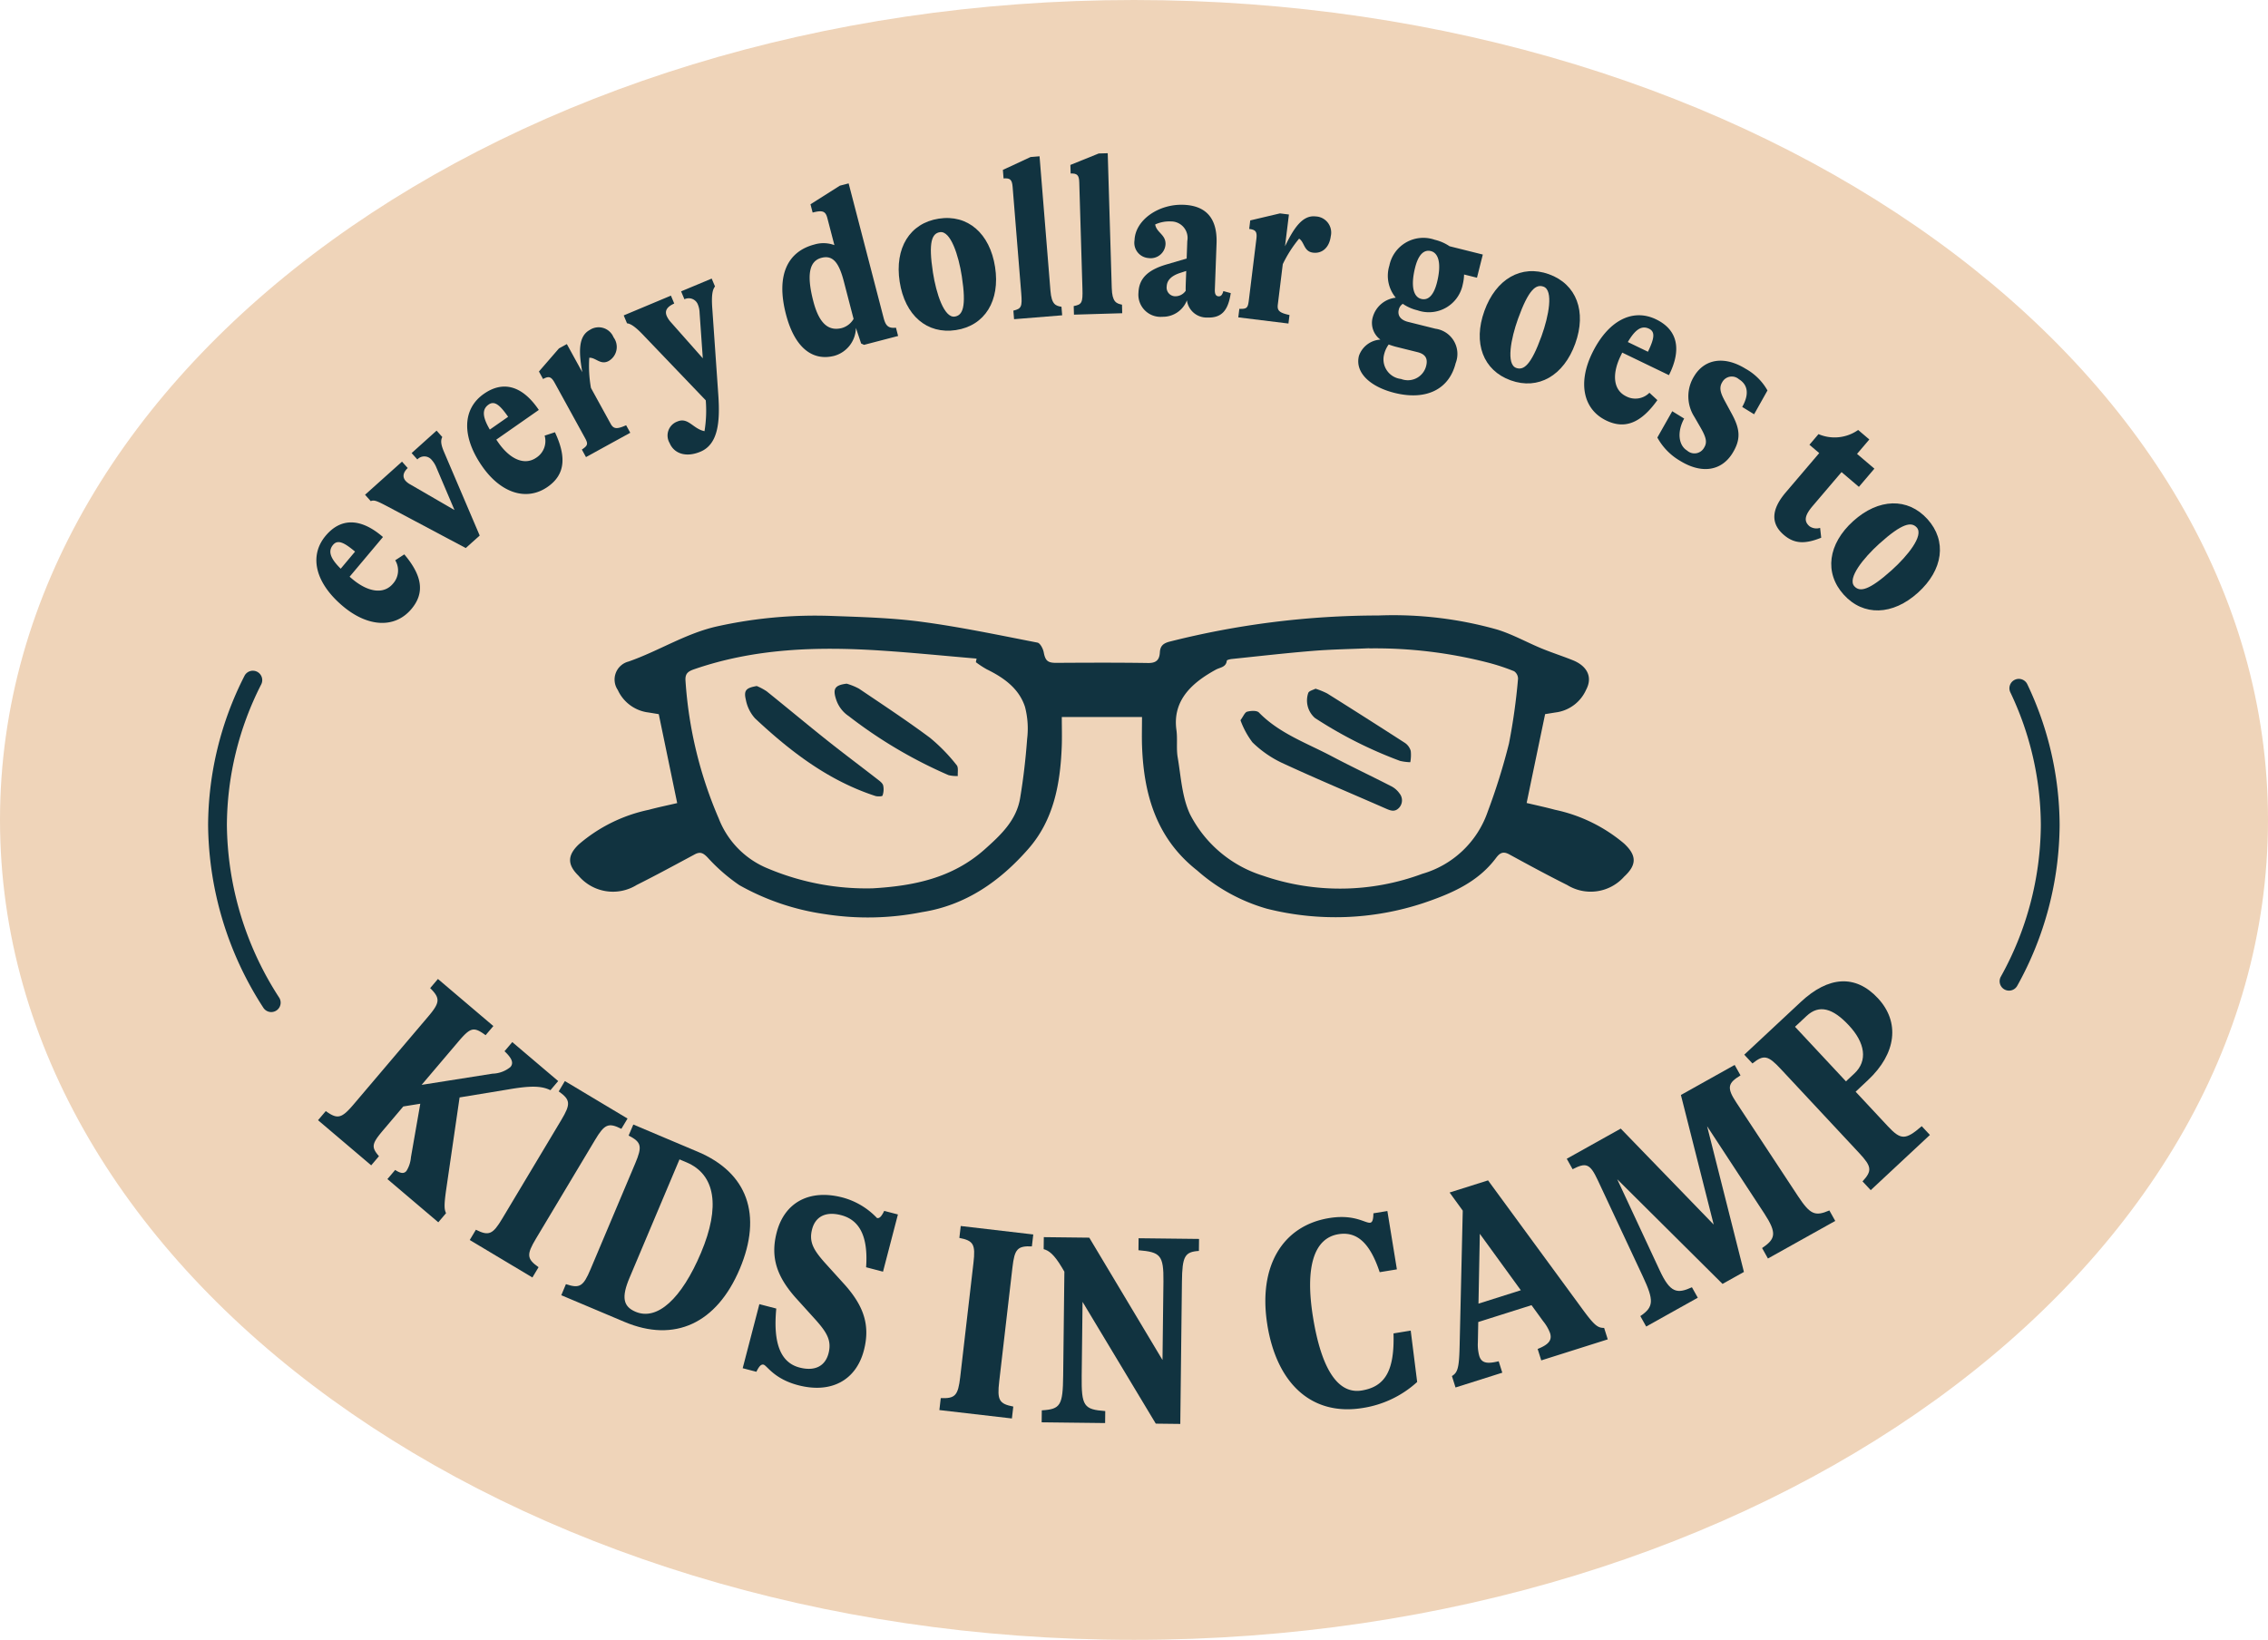 <svg xmlns="http://www.w3.org/2000/svg" width="241.426" height="174.584" viewBox="0 0 241.426 174.584"><g transform="translate(-761.367 -4623.066)"><path d="M505.352,123.871c0,48.21-54.046,87.292-120.713,87.292s-120.713-39.082-120.713-87.292,54.045-87.292,120.713-87.292,120.713,39.082,120.713,87.292" transform="translate(497.441 4586.487)" fill="#efd4b9"/><g transform="translate(1165.725 -73.551) rotate(14)"><path d="M292.817,144.4a1,1,0,0,1-.848-.469,36.261,36.261,0,0,1-5.875-19.441,35.282,35.282,0,0,1,3.865-15.869,1,1,0,1,1,1.789.894,33.288,33.288,0,0,0-3.654,14.975,34.3,34.3,0,0,0,5.569,18.379,1,1,0,0,1-.846,1.531" transform="translate(478.899 4683.219) rotate(-14)" fill="#113340"/><path d="M477.8,142.119a1,1,0,0,1-.878-1.477,33.6,33.6,0,0,0,4.264-16.147,33.092,33.092,0,0,0-3.249-14.141,1,1,0,1,1,1.811-.849,35.08,35.08,0,0,1,3.438,14.99,35.586,35.586,0,0,1-4.506,17.1,1,1,0,0,1-.88.523" transform="translate(478.899 4683.219) rotate(-14)" fill="#113340"/><path d="M306.978,95.674c1.919,2.269,2.2,4.1.762,5.812-1.76,2.1-4.637,1.938-7.285-.285-2.979-2.5-3.638-5.377-1.847-7.51,1.652-1.967,3.792-1.863,6.1.135l-3.552,4.228.295.249c1.655,1.388,3.332,1.667,4.32.492a2.1,2.1,0,0,0,.243-2.492ZM300.209,97.2l1.528-1.82c-1.176-.989-1.851-1.305-2.345-.715-.6.717-.209,1.517.817,2.535" transform="translate(478.899 4683.219) rotate(-14)" fill="#113340"/><path d="M310.415,82.5l.609.681c-.208.379-.132.858.2,1.625l3.781,8.863L313.521,95l-8.311-4.418c-1.09-.57-1.438-.742-1.8-.575l-.609-.681,3.934-3.525.609.68c-.538.515-.565.991-.212,1.383a1.9,1.9,0,0,0,.49.367l4.7,2.724-1.927-4.526a2.716,2.716,0,0,0-.484-.792,1.014,1.014,0,0,0-1.544-.069l-.609-.678Z" transform="translate(478.899 4683.219) rotate(-14)" fill="#113340"/><path d="M323.015,82.671c1.264,2.69,1.058,4.533-.773,5.811-2.244,1.568-4.981.668-6.961-2.166-2.227-3.19-2.117-6.135.166-7.731,2.106-1.47,4.145-.816,5.851,1.711l-4.527,3.162.22.317c1.237,1.771,2.785,2.476,4.045,1.6a2.1,2.1,0,0,0,.881-2.343Zm-6.933-.283,1.949-1.361c-.88-1.26-1.45-1.741-2.08-1.3-.768.535-.6,1.41.131,2.66" transform="translate(478.899 4683.219) rotate(-14)" fill="#113340"/><path d="M329.247,72.556a1.725,1.725,0,0,1-.5,2.523c-.884.487-1.391-.386-2.077-.337a13.226,13.226,0,0,0,.179,3.216l2.094,3.809c.312.568.657.6,1.65.16l.44.8-4.714,2.59-.439-.8c.639-.434.686-.6.327-1.248l-3.215-5.85c-.37-.674-.631-.75-1.242-.414l-.439-.8,2.129-2.457.842-.463,1.642,2.989c-.36-2.049-.47-3.8.792-4.49a1.716,1.716,0,0,1,2.534.771" transform="translate(478.899 4683.219) rotate(-14)" fill="#113340"/><path d="M339.7,66.312l.353.84c-.2.267-.413.693-.288,2.359l.642,9.233c.2,2.906-.049,5.224-1.909,6-1.55.65-2.81.189-3.274-.918a1.583,1.583,0,0,1,.832-2.3c1.151-.483,1.658.789,2.879,1.031a13.535,13.535,0,0,0,.134-3.283l-6.758-7.059c-.785-.816-1.271-1.107-1.624-1.14l-.352-.842,5.026-2.106.352.84c-.81.365-1.021.793-.8,1.324a2.515,2.515,0,0,0,.43.653l3.411,3.855-.342-4.855a2.469,2.469,0,0,0-.17-.84,1.045,1.045,0,0,0-1.445-.59l-.352-.842Z" transform="translate(478.899 4683.219) rotate(-14)" fill="#113340"/><path d="M359.315,71.541l.229.882-3.625.944-.31-.143-.557-1.666a3.154,3.154,0,0,1-2.279,2.973c-2.323.605-4.236-.834-5.166-4.412-1.106-4.252.239-6.711,3.028-7.436a3.35,3.35,0,0,1,2.127.067l-.75-2.881c-.193-.744-.52-.858-1.566-.586l-.229-.883,3.131-1.981.93-.242L358,70.494c.218.836.494,1.136,1.315,1.047m-4.511-.936-1.04-4c-.525-2.022-1.179-2.818-2.387-2.5s-1.633,1.639-.86,4.613c.6,2.325,1.586,3.237,3.05,2.856a2.108,2.108,0,0,0,1.237-.967" transform="translate(478.899 4683.219) rotate(-14)" fill="#113340"/><path d="M359.71,66.646c-.553-3.582,1.078-6.238,4.162-6.715s5.44,1.567,5.994,5.149-1.078,6.24-4.163,6.714-5.44-1.564-5.993-5.148m6.615-.582c-.341-2.207-1.189-4.869-2.328-4.693-.83.127-1.255.994-.746,4.293.341,2.207,1.189,4.869,2.327,4.693.831-.129,1.256-1,.747-4.293" transform="translate(478.899 4683.219) rotate(-14)" fill="#113340"/><path d="M376.934,69.312l.074.91-5.12.414-.074-.91c.849-.213.956-.391.836-1.873l-.917-11.316c-.062-.766-.269-.942-.963-.887l-.073-.908,2.947-1.371.957-.079L375.76,67.6c.12,1.482.564,1.615,1.174,1.711" transform="translate(478.899 4683.219) rotate(-14)" fill="#113340"/><path d="M383.376,69.087,383.4,70l-5.136.152-.027-.912c.859-.17.974-.341.93-1.828l-.339-11.353c-.023-.768-.221-.955-.917-.934l-.027-.912,3.014-1.219.96-.029.429,14.353c.044,1.489.482,1.643,1.086,1.77" transform="translate(478.899 4683.219) rotate(-14)" fill="#113340"/><path d="M394.954,67.859c-.286,1.912-1.01,2.654-2.5,2.6a2.111,2.111,0,0,1-2.166-1.834,2.737,2.737,0,0,1-2.611,1.754,2.358,2.358,0,0,1-2.547-2.569c.056-1.535,1.026-2.435,3.017-3.012l2.113-.619.068-1.871a1.755,1.755,0,0,0-1.724-2.08,3.633,3.633,0,0,0-1.694.322c.137.87,1.138,1.075,1.1,2.106a1.579,1.579,0,0,1-1.808,1.471,1.629,1.629,0,0,1-1.491-1.9c.08-2.16,2.569-3.869,5.207-3.771,2.4.088,3.623,1.431,3.524,4.117l-.182,4.918c-.018.479.118.7.406.711.24.01.39-.154.5-.559Zm-4.794-.248c-.014-.266,0-.529.007-.84l.047-1.271-.73.236c-.875.305-1.325.768-1.349,1.416a.922.922,0,0,0,.922,1.043,1.329,1.329,0,0,0,1.1-.584" transform="translate(478.899 4683.219) rotate(-14)" fill="#113340"/><path d="M405.6,61.8c-.144,1.168-.884,1.875-1.885,1.752s-.9-1.127-1.486-1.49a13.172,13.172,0,0,0-1.737,2.715l-.53,4.314c-.079.643.183.869,1.244,1.1l-.111.906-5.339-.656.111-.907c.772.022.9-.082,1-.82l.815-6.627c.093-.762-.074-.976-.765-1.06l.111-.907,3.165-.748.953.118-.416,3.384c.908-1.873,1.84-3.355,3.27-3.179a1.718,1.718,0,0,1,1.6,2.109" transform="translate(478.899 4683.219) rotate(-14)" fill="#113340"/><path d="M421.164,66.22l-1.374-.342a4.945,4.945,0,0,1-.14,1.055,3.676,3.676,0,0,1-4.821,2.756A4.643,4.643,0,0,1,413.268,69a1,1,0,0,0-.425.611c-.169.676.239,1.124.985,1.311l2.912.727a2.706,2.706,0,0,1,2.151,3.679c-.686,2.75-3.1,4-6.5,3.155-2.61-.653-4.235-2.172-3.793-3.942a2.577,2.577,0,0,1,2.288-1.732,2.2,2.2,0,0,1-.811-2.4,2.858,2.858,0,0,1,2.445-2.062,3.643,3.643,0,0,1-.683-3.412,3.688,3.688,0,0,1,4.822-2.758,4.783,4.783,0,0,1,1.584.691l3.542.885Zm-9.4,7.111a2.952,2.952,0,0,0-.483,1.043,2.1,2.1,0,0,0,1.8,2.625,2.006,2.006,0,0,0,2.673-1.386c.175-.7.011-1.235-.921-1.469l-2.307-.574c-.279-.071-.53-.159-.757-.239m5.14-6.613c.477-1.91.208-3.117-.654-3.332-.769-.191-1.345.432-1.677,1.76-.476,1.91-.208,3.117.654,3.332.769.191,1.345-.432,1.677-1.76" transform="translate(478.899 4683.219) rotate(-14)" fill="#113340"/><path d="M421.954,69.756c1.228-3.412,3.932-4.967,6.87-3.909s4.031,3.977,2.8,7.389-3.932,4.967-6.87,3.91-4.031-3.978-2.8-7.39m6.091,2.652c.756-2.1,1.285-4.848.2-5.238-.791-.285-1.579.273-2.709,3.416-.757,2.1-1.285,4.845-.2,5.236.791.285,1.579-.273,2.709-3.414" transform="translate(478.899 4683.219) rotate(-14)" fill="#113340"/><path d="M440.368,79.252c-1.727,2.418-3.435,3.14-5.446,2.17-2.465-1.19-3.019-4.018-1.516-7.131,1.691-3.5,4.313-4.85,6.821-3.639,2.314,1.117,2.741,3.217,1.372,5.941l-4.973-2.4-.167.346c-.94,1.945-.8,3.64.586,4.308a2.1,2.1,0,0,0,2.475-.379Zm-3.146-6.184,2.141,1.033c.668-1.385.808-2.117.116-2.451-.843-.406-1.523.172-2.257,1.418" transform="translate(478.899 4683.219) rotate(-14)" fill="#113340"/><path d="M440.365,83.234l1.586-2.8,1.268.781c-.733,1.325-.661,2.809.32,3.413a1.169,1.169,0,0,0,1.807-.323c.328-.531.244-1.035-.353-2.08l-.681-1.181a4.043,4.043,0,0,1-.008-4.377c1.122-1.819,3.209-2.139,5.436-.766a6.02,6.02,0,0,1,2.347,2.322l-1.423,2.535-1.267-.781c.7-1.23.692-2.308-.35-2.951a1.157,1.157,0,0,0-1.775.314c-.39.635-.142,1.239.321,2.088l.712,1.315c.87,1.607.968,2.683.06,4.154-1.16,1.881-3.251,2.254-5.581.817a6.44,6.44,0,0,1-2.419-2.479" transform="translate(478.899 4683.219) rotate(-14)" fill="#113340"/><path d="M457.807,93.9c-1.782.723-2.9.623-3.975-.295-1.408-1.2-1.358-2.7.2-4.529l3.564-4.186-1.042-.886.964-1.133a4.353,4.353,0,0,0,4.223-.442l1.188,1.012-1.307,1.535,1.846,1.572-1.65,1.938-1.846-1.572-3.066,3.6c-.856,1.006-.976,1.627-.337,2.172a1.3,1.3,0,0,0,1.121.166Z" transform="translate(478.899 4683.219) rotate(-14)" fill="#113340"/><path d="M461.217,92.129c2.691-2.431,5.806-2.524,7.9-.207s1.678,5.405-1.014,7.833-5.806,2.524-7.9.207-1.677-5.406,1.014-7.833m4.118,5.206c1.657-1.494,3.417-3.666,2.646-4.521-.563-.624-1.521-.5-4,1.733-1.657,1.5-3.418,3.665-2.645,4.521.562.625,1.52.5,4-1.733" transform="translate(478.899 4683.219) rotate(-14)" fill="#113340"/><path d="M318.083,152.632l-5.218.857-1.449,9.956c-.207,1.5-.189,1.968.008,2.365l-.826.972-5.417-4.6.826-.973c.587.385.939.418,1.2.108a3.23,3.23,0,0,0,.478-1.457l.995-5.7-1.808.291-2.1,2.477c-1.276,1.5-1.331,1.838-.49,2.818l-.825.973-5.661-4.805.826-.972c1.247.906,1.69.787,2.966-.717l7.92-9.33c1.277-1.5,1.322-1.959.225-3.043l.826-.973,5.9,5.012-.826.972c-1.269-.925-1.593-.857-2.925.713l-3.885,4.576,7.556-1.193a3.111,3.111,0,0,0,1.9-.711c.357-.42.172-.92-.631-1.678l.826-.972,4.886,4.148-.825.973c-.965-.477-2.139-.484-4.452-.088" transform="translate(478.899 4683.219) rotate(-14)" fill="#113340"/><path d="M314.6,167.576c1.379.689,1.8.5,2.809-1.191l6.285-10.5c1.012-1.694.982-2.151-.278-3.039l.656-1.1,6.67,3.992-.656,1.094c-1.378-.69-1.8-.5-2.809,1.193l-6.284,10.5c-1.013,1.692-.982,2.149.277,3.039l-.655,1.094-6.67-3.99Z" transform="translate(478.899 4683.219) rotate(-14)" fill="#113340"/><path d="M324.184,173.367c1.462.49,1.849.244,2.615-1.573l4.759-11.275c.767-1.816.673-2.266-.7-2.971l.5-1.173,6.867,2.9c5.29,2.232,6.891,6.719,4.466,12.463-2.458,5.824-6.951,7.894-12.268,5.65l-6.733-2.841Zm14.38-3.344c2.075-4.916,1.53-8.324-1.542-9.621l-.749-.317L330.951,172.7c-.868,2.056-.687,3.047.649,3.609,2.3.971,4.889-1.367,6.964-6.283" transform="translate(478.899 4683.219) rotate(-14)" fill="#113340"/><path d="M345.225,181.939c-.281-.074-.509.227-.767.758L343,182.318l1.776-6.82,1.8.468c-.368,3.83.534,5.772,2.47,6.278,1.712.445,2.752-.213,3.088-1.5.351-1.346-.147-2.2-1.35-3.557l-2.164-2.392c-1.92-2.178-2.709-4.211-2-6.934.834-3.2,3.485-4.635,6.993-3.723a7.843,7.843,0,0,1,3.684,2.19c.281.072.509-.227.767-.76l1.46.381-1.586,6.09-1.8-.469c.236-3.324-.724-5.043-2.661-5.547-1.711-.445-2.751.211-3.088,1.5-.351,1.348.148,2.2,1.351,3.559l2.164,2.39c1.92,2.18,2.708,4.213,2,6.934-.833,3.2-3.485,4.637-6.992,3.723-2.581-.672-3.32-2.094-3.685-2.188" transform="translate(478.899 4683.219) rotate(-14)" fill="#113340"/><path d="M364.085,185.5c1.541.062,1.843-.283,2.07-2.241l1.41-12.157c.228-1.959.012-2.364-1.5-2.657l.146-1.267,7.721.9-.147,1.268c-1.54-.061-1.843.282-2.07,2.241l-1.41,12.158c-.228,1.959-.011,2.364,1.5,2.655l-.147,1.267-7.721-.894Z" transform="translate(478.899 4683.219) rotate(-14)" fill="#113340"/><path d="M391.579,168.554l-.015,1.277c-1.509.1-1.775.559-1.807,3.284l-.175,15.134-2.609-.031-7.795-12.965-.091,7.858c-.037,3.248.22,3.6,2.508,3.769l-.015,1.276-6.755-.079.015-1.275c2-.121,2.239-.525,2.276-3.715l.128-11.045-.256-.437c-.853-1.432-1.4-1.815-1.949-1.965l.015-1.277,4.841.056,7.794,13.024.1-8.35c.033-2.842-.341-3.137-2.658-3.338l.014-1.275Z" transform="translate(478.899 4683.219) rotate(-14)" fill="#113340"/><path d="M398.853,177.72c-1.009-6.182,1.567-10.57,6.577-11.387,2.719-.443,3.855.576,4.37.492.229-.037.33-.318.338-1l1.488-.242,1.013,6.211-1.832.3c-1.043-3.15-2.445-4.361-4.392-4.043-2.576.42-3.583,3.434-2.7,8.873.911,5.582,2.685,8.172,5.176,7.766s3.507-2.1,3.387-6.077l1.832-.3.687,5.47a11.094,11.094,0,0,1-5.808,2.77c-5.3.863-9.1-2.453-10.14-8.838" transform="translate(478.899 4683.219) rotate(-14)" fill="#113340"/><path d="M434.7,178.029l.385,1.217-7.078,2.238-.384-1.217c1.189-.469,1.554-.949,1.319-1.695a4.575,4.575,0,0,0-.733-1.258l-1.239-1.707L421.3,177.4l-.042,2.172a4.5,4.5,0,0,0,.152,1.443c.244.774.848.856,2.065.563l.384,1.216-4.978,1.575-.384-1.217c.612-.375.765-.85.819-3.178l.334-14.432-1.4-1.929,4.092-1.293,9.9,13.506c1.4,1.929,1.763,2.211,2.46,2.2m-8.87-4.008-4.365-6.01-.143,7.436Z" transform="translate(478.899 4683.219) rotate(-14)" fill="#113340"/><path d="M458.678,165.525l.623,1.113-7.165,4-.622-1.113c1.423-.961,1.616-1.566.233-3.684l-6.087-9.289,3.92,15.516-2.278,1.273L436.093,162.2l4.521,9.7c1.124,2.428,1.868,2.51,3.432,1.8l.623,1.113-5.493,3.068-.623-1.113c1.448-.974,1.455-1.676.274-4.205l-4.807-10.269c-.836-1.791-1.256-1.889-2.676-1.163l-.623-1.113,5.747-3.211,9.894,10.217-3.49-13.795,5.722-3.2.622,1.113c-1.339.815-1.5,1.3-.438,2.9L455.337,164c1.3,1.964,1.813,2.175,3.341,1.521" transform="translate(478.899 4683.219) rotate(-14)" fill="#113340"/><path d="M461.471,152.88l3.423,3.67c1.386,1.484,1.878,1.5,3.613,0l.871.934-6.3,5.876-.872-.933c1.045-1.133.979-1.588-.367-3.029l-8.351-8.952c-1.346-1.441-1.794-1.539-3-.574l-.871-.933,6.023-5.621c2.927-2.731,5.809-2.959,8.2-.393,2.356,2.523,1.993,5.877-1.061,8.726Zm-6.452-6.914,5.423,5.812.89-.832c1.464-1.365,1.141-3.285-.581-5.13s-3.166-2.245-4.5-1Z" transform="translate(478.899 4683.219) rotate(-14)" fill="#113340"/><path d="M336.028,122.152c-.666-3.211-1.309-6.316-1.962-9.466-.423-.069-.867-.147-1.312-.212a4.14,4.14,0,0,1-3.048-2.361,1.979,1.979,0,0,1,1.147-3.031c3.23-1.124,6.131-3.033,9.527-3.766a48.2,48.2,0,0,1,11.951-1.093c3.249.119,6.517.2,9.732.632,4.131.552,8.221,1.416,12.316,2.213.286.056.593.643.665,1.026.171.906.425,1.134,1.348,1.129,3.253-.02,6.507-.035,9.759.016.878.014,1.212-.339,1.256-1.127.037-.65.313-.954,1.016-1.143a90.836,90.836,0,0,1,22.244-2.789,40.732,40.732,0,0,1,12.632,1.494c1.634.5,3.156,1.36,4.745,2.016,1.091.449,2.219.811,3.315,1.25,1.559.625,2.135,1.815,1.421,3.151a4.114,4.114,0,0,1-3.034,2.38c-.447.067-.893.141-1.329.211-.652,3.134-1.3,6.239-1.967,9.459.915.218,1.969.442,3.007.721a16.751,16.751,0,0,1,7.361,3.592c1.363,1.265,1.371,2.275.018,3.524a4.763,4.763,0,0,1-6.064.9c-2.079-1.039-4.124-2.147-6.163-3.261-.646-.353-1-.179-1.414.374-1.927,2.581-4.717,3.779-7.668,4.784a29.829,29.829,0,0,1-16.716.625,19.107,19.107,0,0,1-7.427-4.069c-4.319-3.389-5.681-8.036-5.872-13.217-.037-.991-.005-1.986-.005-3.128h-8.538c0,1.118.035,2.158-.007,3.2-.159,3.938-.854,7.757-3.542,10.829-3.018,3.449-6.659,6.014-11.33,6.746a29.535,29.535,0,0,1-10.343.212,25.991,25.991,0,0,1-9.1-3.082,19.156,19.156,0,0,1-3.4-2.966c-.474-.489-.791-.613-1.361-.308-2.049,1.1-4.09,2.213-6.169,3.252a4.8,4.8,0,0,1-6.2-.992c-1.2-1.172-1.186-2.174.049-3.34A16.651,16.651,0,0,1,333,122.867c1.018-.275,2.053-.486,3.032-.715M409.7,105.668c-2.006.089-4.016.118-6.015.281-2.873.234-5.739.563-8.607.861-.193.019-.532.1-.542.176-.086.718-.7.705-1.165.958-2.386,1.308-4.654,3.172-4.2,6.432.132.953-.027,1.95.133,2.9.348,2.045.455,4.239,1.315,6.068a13.089,13.089,0,0,0,7.754,6.535,25.131,25.131,0,0,0,16.981-.2,10.41,10.41,0,0,0,6.955-6.617,66.708,66.708,0,0,0,2.258-7.241,64.183,64.183,0,0,0,.967-6.9.968.968,0,0,0-.417-.806,21.951,21.951,0,0,0-2.678-.892,48.175,48.175,0,0,0-12.738-1.54m-41.88,1.471c.025-.129.051-.257.076-.386-3.417-.289-6.829-.636-10.25-.857-6.718-.436-13.378-.236-19.833,2-.692.24-.957.5-.9,1.251a44.268,44.268,0,0,0,3.538,14.633,9.417,9.417,0,0,0,5.29,5.345,26.977,26.977,0,0,0,11.11,2.087c4.378-.256,8.478-1.1,11.889-4.131,1.734-1.542,3.4-3.1,3.794-5.487.348-2.081.588-4.186.744-6.29a9.137,9.137,0,0,0-.225-3.4c-.636-1.975-2.267-3.124-4.082-4.013a10.488,10.488,0,0,1-1.156-.758" transform="translate(478.899 4683.219) rotate(-14)" fill="#113340"/><path d="M395.987,113.334c.306-.414.459-.842.711-.911.392-.108,1.029-.144,1.255.087,2.183,2.237,5.093,3.249,7.76,4.66,2.063,1.092,4.178,2.086,6.254,3.153a2.429,2.429,0,0,1,.949.8,1.163,1.163,0,0,1-.019,1.5c-.442.5-.884.355-1.388.134-3.713-1.629-7.456-3.194-11.135-4.9a11.582,11.582,0,0,1-3.107-2.167,8.935,8.935,0,0,1-1.28-2.364" transform="translate(478.899 4683.219) rotate(-14)" fill="#113340"/><path d="M403.977,109.975a8.162,8.162,0,0,1,1.248.508q4.155,2.607,8.277,5.267a1.549,1.549,0,0,1,.612.852,4.147,4.147,0,0,1-.05,1.2,5.547,5.547,0,0,1-1.088-.141,45.549,45.549,0,0,1-9.055-4.565,2.472,2.472,0,0,1-.706-2.7c.133-.214.5-.284.762-.421" transform="translate(478.899 4683.219) rotate(-14)" fill="#113340"/><path d="M344.5,109.689a6.224,6.224,0,0,1,1.047.558c2.148,1.726,4.263,3.495,6.42,5.212,1.773,1.411,3.591,2.767,5.38,4.158.237.184.537.4.607.656a1.965,1.965,0,0,1-.071,1.085c-.03.09-.532.112-.773.033-4.994-1.63-9.041-4.741-12.8-8.262a4.1,4.1,0,0,1-.974-1.981c-.244-1.013.04-1.264,1.164-1.459" transform="translate(478.899 4683.219) rotate(-14)" fill="#113340"/><path d="M354.068,109.439a6.62,6.62,0,0,1,1.306.528c2.539,1.714,5.1,3.4,7.557,5.228a18.9,18.9,0,0,1,2.846,2.918c.209.241.091.764.123,1.157a3.61,3.61,0,0,1-.991-.094,49.443,49.443,0,0,1-10.619-6.281,3.4,3.4,0,0,1-1.356-1.81c-.361-1.12-.107-1.494,1.134-1.646" transform="translate(478.899 4683.219) rotate(-14)" fill="#113340"/></g></g></svg>
